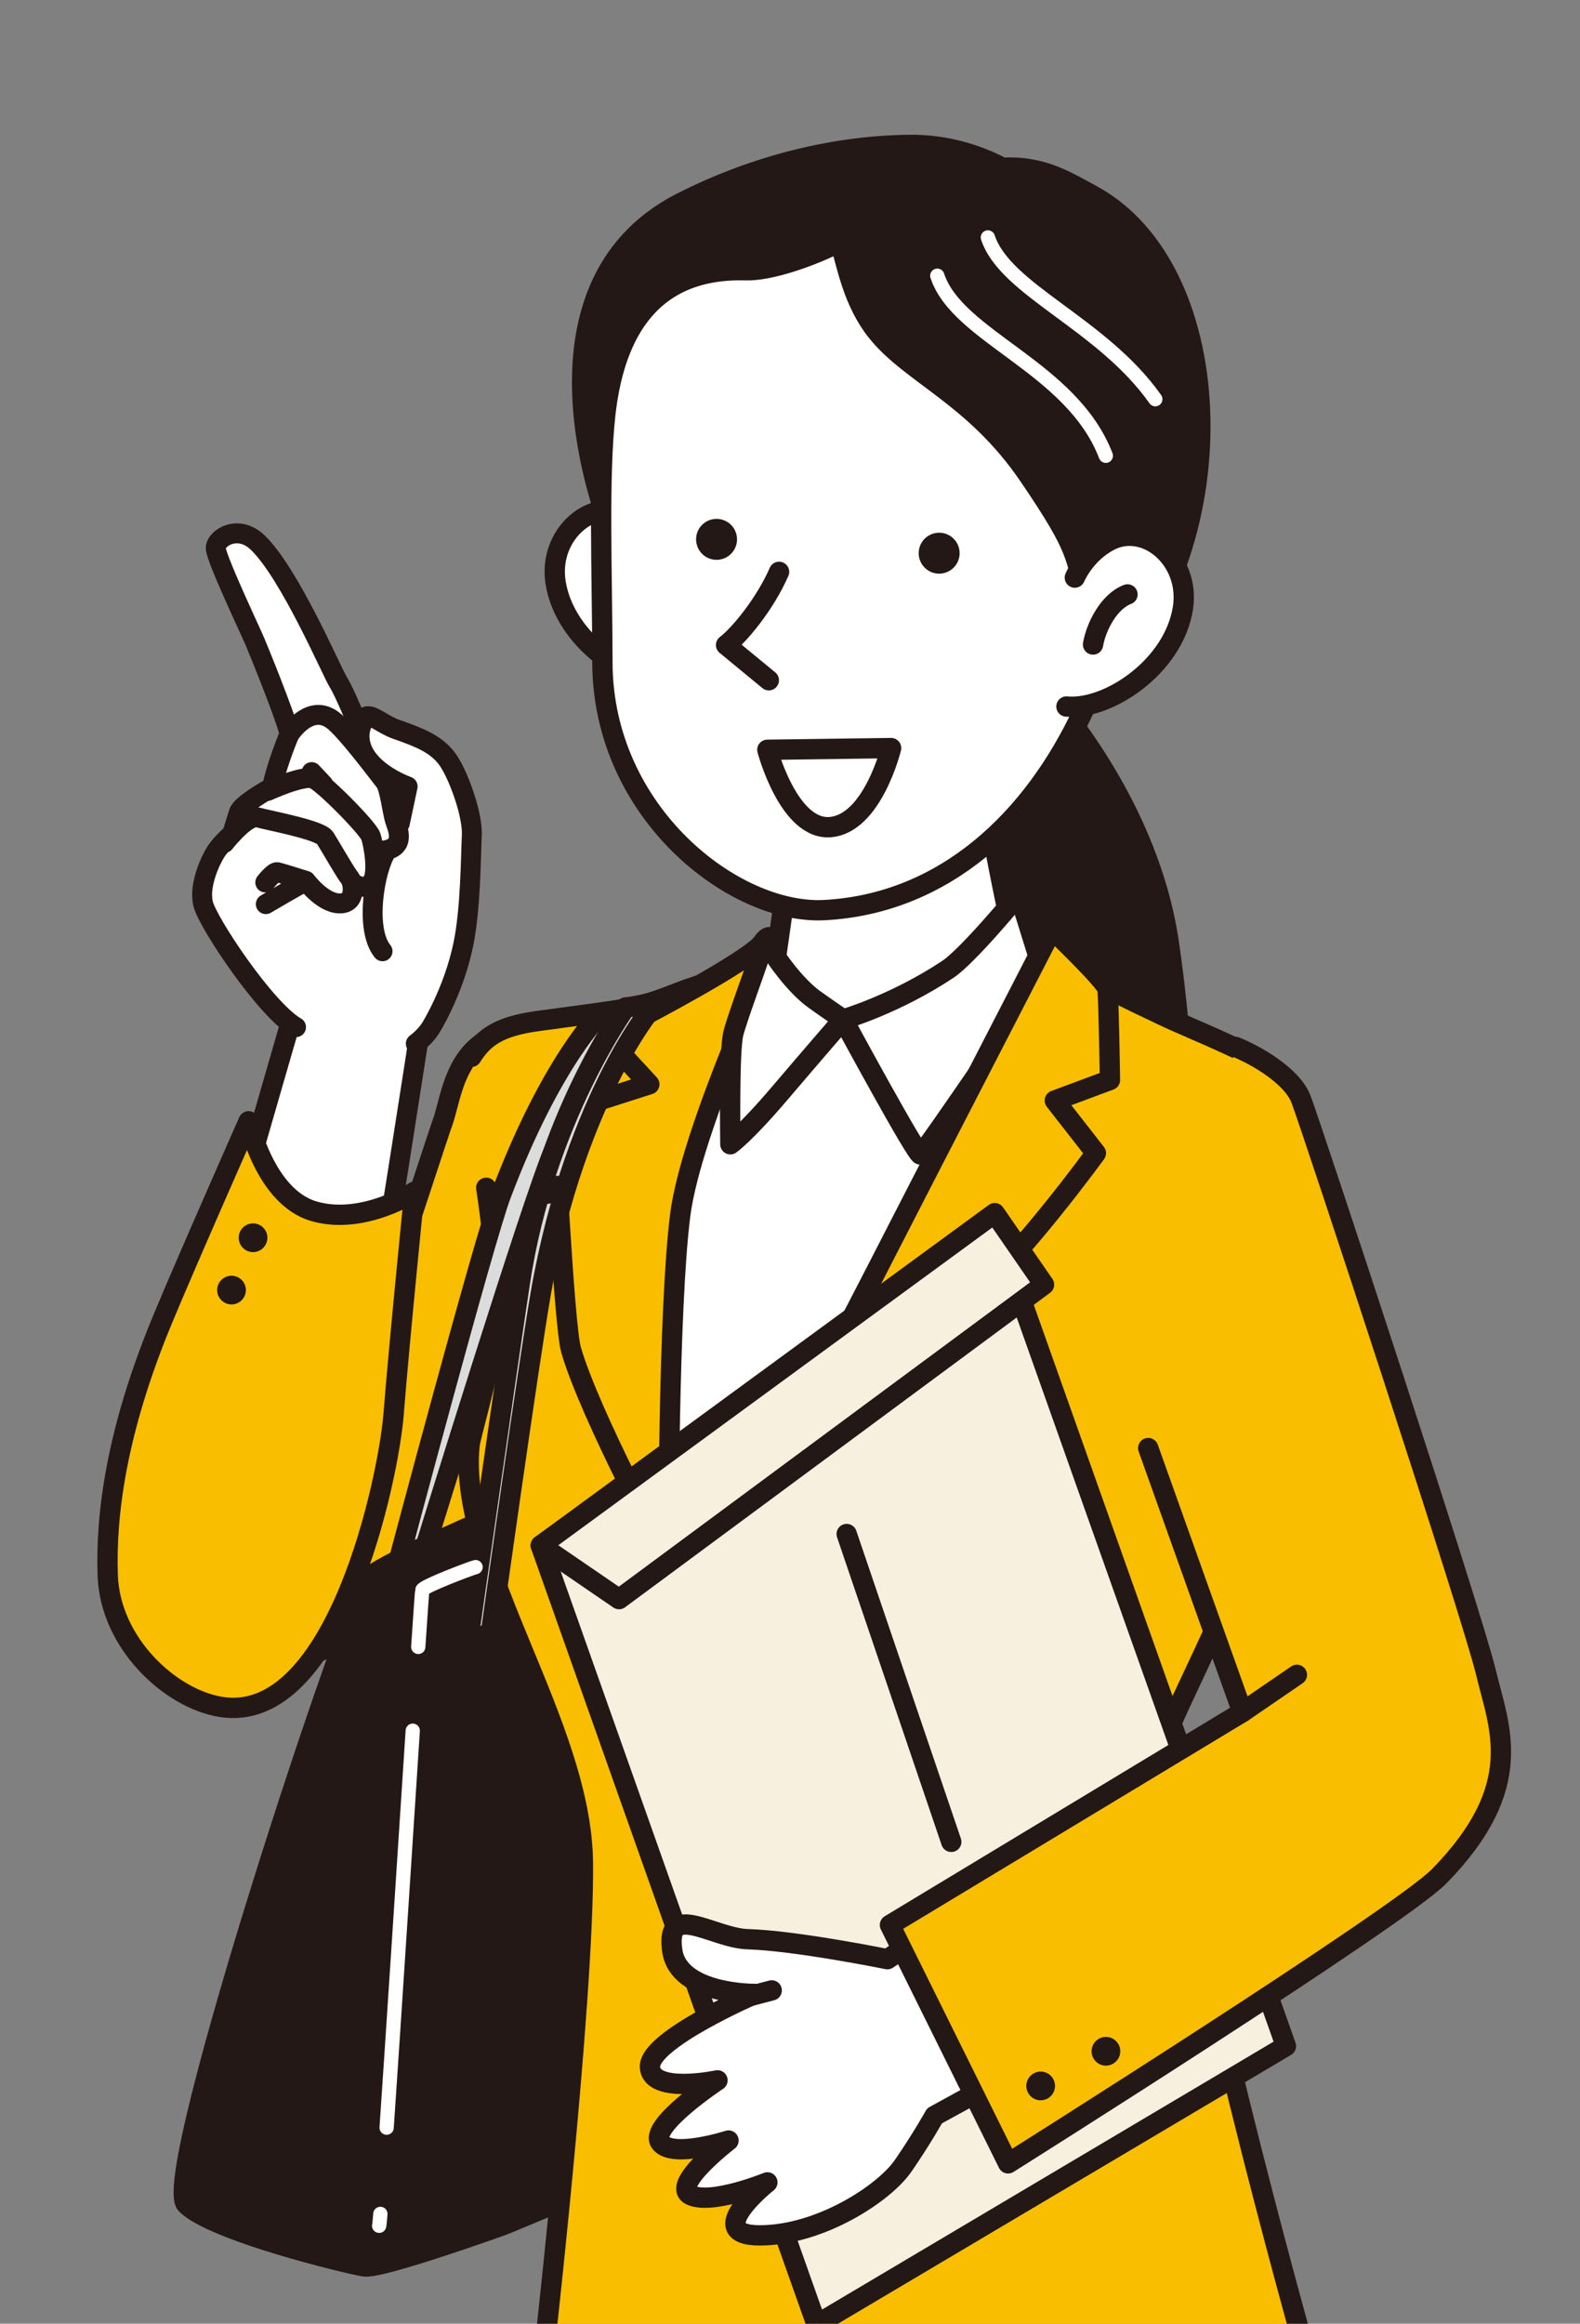<?xml version="1.0" encoding="UTF-8"?><svg id="b" xmlns="http://www.w3.org/2000/svg" width="427.21" height="627.93" xmlns:xlink="http://www.w3.org/1999/xlink" viewBox="0 0 427.21 627.93"><rect x="0" y="0" width="427.21" height="627.93" fill="#808080" stroke="none"/><defs><style>.e,.f{fill:#231815;}.e,.g,.h,.i,.j,.k,.l,.m,.n{stroke-linecap:round;stroke-linejoin:round;}.e,.h,.i,.j,.k,.l,.m,.n{stroke:#231815;}.e,.h,.k,.l,.m,.n{stroke-width:5.49px;}.g{stroke:#fff;stroke-width:3.86px;}.g,.o,.j,.n{fill:none;}.h{fill:#f7f0df;}.p,.i,.k{fill:#fff;}.i,.j{stroke-width:5.39px;}.l{fill:#f9be00;}.m{fill:#dbdcdc;}.q{clip-path:url(#d);}</style><clipPath id="d"><rect class="o" width="427.21" height="627.93"/></clipPath></defs><g id="c"><g class="q"><path class="i" d="M66.65,317.44l14.35-49.63,36.33-13.9s-10.17,66.08-12.41,79.08c0,0-16.3,8.82-27.06,6.13-10.76-2.69-11.21-21.68-11.21-21.68Z"/><path class="k" d="M181.72,184c-11.13,1.09-29.07-10.71-31.51-26.7-1.99-13.05,10.14-23.29,20.01-18.03,6.59,3.51,9.23,9.89,9.23,9.89"/><path class="l" d="M138.57,278.74c-15.53,2.22-16.46,17.81-18.85,24.4-2.39,6.58-27.95,86.46-32.74,93.64-4.79,7.18-37.13,55.52-37.13,55.52,0,14.05,77.26-22.92,85.39-32.53"/><path class="e" d="M135.69,408.85c-1.39.35-30.86,13.18-35.37,16.99-4.51,3.81-57.23,162.54-49.95,169.82,7.28,7.28,43.66,16.08,48.17,16.78s37.51-11.17,37.51-11.17c0,0,33.97-13.83,34.31-15.56.35-1.73-17.68-167.5-17.68-167.5l-16.99-9.36Z"/><path class="e" d="M280.85,184.47s29.28,30.02,35.19,70.38c6.88,47.05,2.68,75.73,2.68,75.73,0,0-33.28-24.48-41.69-45.9-8.41-21.42-17.21-81.47-17.21-81.47"/><path class="l" d="M127.48,285.58c3.33-5.36,7.63-8.27,17.92-9.67,25.31-3.47,26.35-3.12,37.8-7.63,11.44-4.51,47.16-13.87,55.48-13.18,8.32.69,35.02-4.85,47.16,3.47,12.14,8.32,18.72,11.1,28.09,15.6,9.36,4.51,28.09,11.44,32.94,16.99s3.92,43.18,7.04,69.87c3.12,26.7-38.03,103.5-37.9,106.79,1.8,43.69,36.96,167.97,36.96,167.97l-206.48,5.51s11.51-100.52,11.12-138.02c-.4-37.55-33.86-80.21-30.67-112.53.36-3.68,7.02-24.32,7.21-37.15.17-11.49-1.37-24.11-2.68-32.63"/><path class="k" d="M213.42,232.99s-4.51,33.45-6.25,42.48c0,0,3.13,13.89,27.09,14.59,23.97.69,44.46-15.28,44.46-15.28,0,0-10.77-46.55-12.5-63.22"/><path class="p" d="M206.77,264.05l21.5.87,46.12-9.71,6.76,9.36-73.86,160.72s-33.81-8.32-37.45-31.21c-3.64-22.89-15.08-68.66-11.44-73.86,3.64-5.2,48.37-56.17,48.37-56.17Z"/><path class="e" d="M164.75,142.01s-25.92-64.15,19.56-87.26c20.76-10.55,42.46-15.41,61.72-15.59,9.36-.09,18.01,2.46,25.04,6.19,10.76-.66,17.69,3.9,23.95,7.25,38.18,20.42,39.84,96.94,2.13,132.98-12,11.47-17.22,23.7-17.22,23.7l-115.18-67.27Z"/><path class="k" d="M162.89,179.06c-.08-25.09-1.09-50.12.76-66.94,2.11-19.14,10.27-39.89,38-39.09,6.55.19,17.79-3.73,25.48-7.69,1.79,6.08,3.5,16.13,9.89,24.17,9.31,11.71,26.46,17.46,41.12,38.96,14.63,21.45,11.6,20.79,16.22,33.32-1.92,10.9,1.79,23.44-1.63,30.72-13.48,28.75-37.11,51.65-69.77,53.42-24.38,1.32-59.95-26.2-60.08-66.86Z"/><path class="k" d="M210.65,154.53c-3.88,8.87-10.89,17.19-14.33,19.77l11.56,9.52"/><path class="k" d="M288.35,190.92c11.13,1.09,29.07-10.71,31.51-26.7,1.99-13.05-10.14-23.29-20.01-18.03-6.59,3.51-9.23,9.89-9.23,9.89"/><path class="f" d="M259.24,147.91c.87,2.93-.8,6.01-3.73,6.88-2.93.87-6.01-.8-6.88-3.73-.87-2.93.8-6.01,3.73-6.88,2.93-.87,6.01.8,6.88,3.73Z"/><path class="f" d="M199.05,144.17c.87,2.93-.8,6.01-3.73,6.88-2.93.87-6.01-.8-6.88-3.73-.87-2.93.8-6.01,3.73-6.88,2.93-.87,6.01.8,6.88,3.73Z"/><path class="k" d="M240.94,202.16s-4.97,20.32-16.37,21.34c-11.31,1.01-17.09-20.89-17.09-20.89l33.46-.46Z"/><path class="g" d="M253.43,74.51c5.49,16.62,36.33,24.63,45.57,48.65"/><path class="g" d="M267.11,64.16c4.72,14.28,30.79,23.21,45.27,43.71"/><path class="n" d="M295.54,174.16c.85-4.9,4.35-11.67,9.32-13.53"/><path class="k" d="M227.97,275.48s14.16-4.11,28.34-13.56c5.55-3.7,19.22-20.33,19.22-20.33l6.88,22.11s-32.44,47.94-33.48,48.29c-1.04.35-20.96-36.5-20.96-36.5Z"/><path class="l" d="M284.48,251.14s-36.58,70.9-47.88,92.97c-12.57,24.54-33.91,64.24-33.91,64.24,0,0,43.69-43.34,58.6-56.17,14.91-12.83,35.02-40.57,35.02-40.57l-11.1-14.22,14.91-5.55s-.35-22.54-.69-24.62c-.35-2.08-14.95-16.08-14.95-16.08Z"/><path class="l" d="M209.54,256.6s-22.66,48.47-25.62,71.75c-3.19,25.14-3.16,87.75-3.16,91.91.39,2.87-21.35-38.17-26.35-55.48-1.9-6.57-4.51-60.68-4.85-63.46l26.01-8.32-12.48-13.52,10.75-4.85s29.13-15.26,32.25-19.76c3.12-4.51,3.47,1.73,3.47,1.73Z"/><path class="m" d="M162.73,273.59l7.28.69s-14.65,24.13-20.2,36.61c-5.55,12.48-34.71,106.83-34.71,106.83l-7.18,3.59s22.92-86.22,27.53-98.45c13.77-36.51,27.28-49.27,27.28-49.27Z"/><polygon class="h" points="146.21 417.63 220.79 628.16 347.7 552.91 268.72 330.38 146.21 417.63"/><polygon class="h" points="146.21 417.63 268.96 327.82 282.29 347.14 167.38 432.12 146.21 417.63"/><path class="k" d="M209.46,258.13s5.19,7.98,10.77,11.97c3.63,2.59,7.73,5.39,7.73,5.39,0,0-8.13,9.38-17.31,20.15-9.18,10.77-13.17,13.57-13.17,13.57,0,0-.4-25.14.8-29.92s7.58-21.55,7.58-22.74,3.59,1.6,3.59,1.6Z"/><path class="m" d="M169.18,272.23c1.39,0,9.36-1.73,9.36-1.73.06-2.35-22.94,25.27-32.32,79-3.29,18.85-13.47,91.57-13.47,91.57l-6.28,2.99s9.98-70.13,14.07-97.31c6.68-44.34,28.64-74.53,28.64-74.53Z"/><line class="k" x1="148.02" y1="322.56" x2="150.71" y2="320.47"/><path class="f" d="M96.42,415.7c0,2.14-1.74,3.88-3.88,3.88s-3.88-1.74-3.88-3.88,1.74-3.88,3.88-3.88,3.88,1.74,3.88,3.88Z"/><circle class="f" cx="86.44" cy="427.9" r="3.88"/><path class="g" d="M113.09,445.03c.63-9.38,1.03-15.18,1.1-15.37.35-1.04,13.01-5.84,14.4-6.19"/><path class="g" d="M104.54,574.94c1.96-28.7,4.93-74.71,7.06-107.26"/><path class="g" d="M102.52,601.46c.05-.11.17-1.23.33-3.21"/><path class="l" d="M67.22,303.01s4.34,20.41,17.66,24.3c13.32,3.88,27.17-5.27,27.17-5.27,0,0-4.27,42.65-5.61,59.94-1.33,17.29-15.39,84.38-46.76,79.26-13.7-2.24-29.93-17.26-30.55-35.56-.55-16.23,2.22-38.82,14.85-69.2,6.71-16.15,23.23-53.48,23.23-53.48Z"/><path class="f" d="M72.3,334.47c0,2.14-1.74,3.88-3.88,3.88s-3.88-1.74-3.88-3.88,1.74-3.88,3.88-3.88,3.88,1.74,3.88,3.88Z"/><line class="n" x1="228.93" y1="414.53" x2="257.21" y2="497.71"/><path class="i" d="M80.04,277.56c-8.19-4.69-23.85-28.2-25.11-33.28-1.26-5.08,2.06-12.02,3.54-14.27,1.43-2.16,4.3-4.68,4.3-4.68,0,0,1.17-3.68,1.81-5.76.67-2.17,7.61-6.08,8.97-6.8,1.09-5.23,3.55-11.61,4.66-14.28.39-.92-5.95-17.13-9.18-24.87-1.21-2.91-10.62-22.71-10.69-25.46-.07-2.75,6.01-6.64,11.31-1.57,8.74,8.35,20.06,34.97,21.83,37.76,1.77,2.79,5.39,11.82,5.39,11.82,0,0,.68-2.02,2.29-2.57,1.58-.54,4.31,2.21,8.11,3.53,6.46,2.25,10.52,3.96,13.45,7.7,2.93,3.74,7.12,15.06,6.85,20.82-.27,5.76-.31,19.96-2.28,29.5-2.65,12.81-8.85,22.65-8.85,22.65-1.58,2.5-4.01,4.21-4.01,4.21"/><path class="j" d="M60.69,227.77s6.01-7.72,9.07-6.87c3.06.86,16.76,3.36,18.15,5.56,1.39,2.19,5.52,9.46,6.61,10.73,1.08,1.27,1.98,7.18-2.92,6.93-4.58-.23-8.9-6.1-8.9-6.1,0,0-6.72-2.11-7.69-2.33-.98-.22-3.28,2.77-3.28,2.77"/><path class="j" d="M72.4,213.71s9.35-4.27,12.22-3.34c2.55.83,14.96,13.45,15.66,15.67.7,2.21,2.1,9.71.34,12.23s-4.25.87-4.86.56"/><path class="j" d="M78.21,198.5c2.22-3.27,6.76-7.5,11.63-4.01,3.66,2.62,13.06,15.31,14.27,16.78,1.21,1.47,1.99,8.25,2.68,10.42.67,2.09,3.09,7.08-2.73,8.12-1.56.28-2.79-.54-2.79-.54"/><path class="j" d="M99.17,193.61s-3.04,3.05-1.56,7.98c2.19,7.28,12.61,10.93,12.61,10.93l-2.12,9.97"/><path class="j" d="M71.87,244.32s9.73-5.75,10.26-5.8"/><path class="j" d="M104.46,230.06c-3.16,4.94-5.95,20.92-1.03,26.99"/><line class="i" x1="84.27" y1="208.64" x2="87.4" y2="211.97"/><path class="k" d="M255.52,519.01l-15.58,10.41s-24.66-5.01-37.74-5.4c-9.44-.28-22.39-10.56-20.43,3.09,1.72,11.95,22.36,11.69,22.36,11.69,0,0-28.83,12.47-28.39,19.8.44,7.33,18.26,3.56,18.26,3.56,0,0-18.63,12.32-15.47,16.76,3.16,4.44,18.45-.5,18.45-.5,0,0-15.87,12.16-10.17,14.79,5.7,2.63,20.68-3.48,20.68-3.48,0,0-18.11,14.39-1.91,14.32,16.2-.07,33.48-11.32,38.64-18.83,5.17-7.51,8.46-13.47,8.46-13.47l22.89-12.54"/><line class="k" x1="200.61" y1="539.97" x2="208.66" y2="537.85"/><path class="l" d="M310.46,391.3l25.47,71.36-95.3,57.51,31.94,64.42s105.82-66.57,116.63-77.64c23.85-24.43,16.08-40.23,12.57-55.06-3.61-15.22-46.55-145.7-49.99-154.85-2.37-6.29-12.2-11.92-17.74-14.14"/><line class="n" x1="335.93" y1="462.66" x2="350.66" y2="452.58"/><path class="f" d="M285.26,563.67c0,2.14-1.74,3.88-3.88,3.88s-3.88-1.74-3.88-3.88,1.74-3.88,3.88-3.88,3.88,1.74,3.88,3.88Z"/><path class="f" d="M302.91,554.3c0,2.14-1.74,3.88-3.88,3.88s-3.88-1.74-3.88-3.88,1.74-3.88,3.88-3.88,3.88,1.74,3.88,3.88Z"/><path class="f" d="M66.48,348.61c0,2.14-1.74,3.88-3.88,3.88s-3.88-1.74-3.88-3.88,1.74-3.88,3.88-3.88,3.88,1.74,3.88,3.88Z"/></g></g></svg>